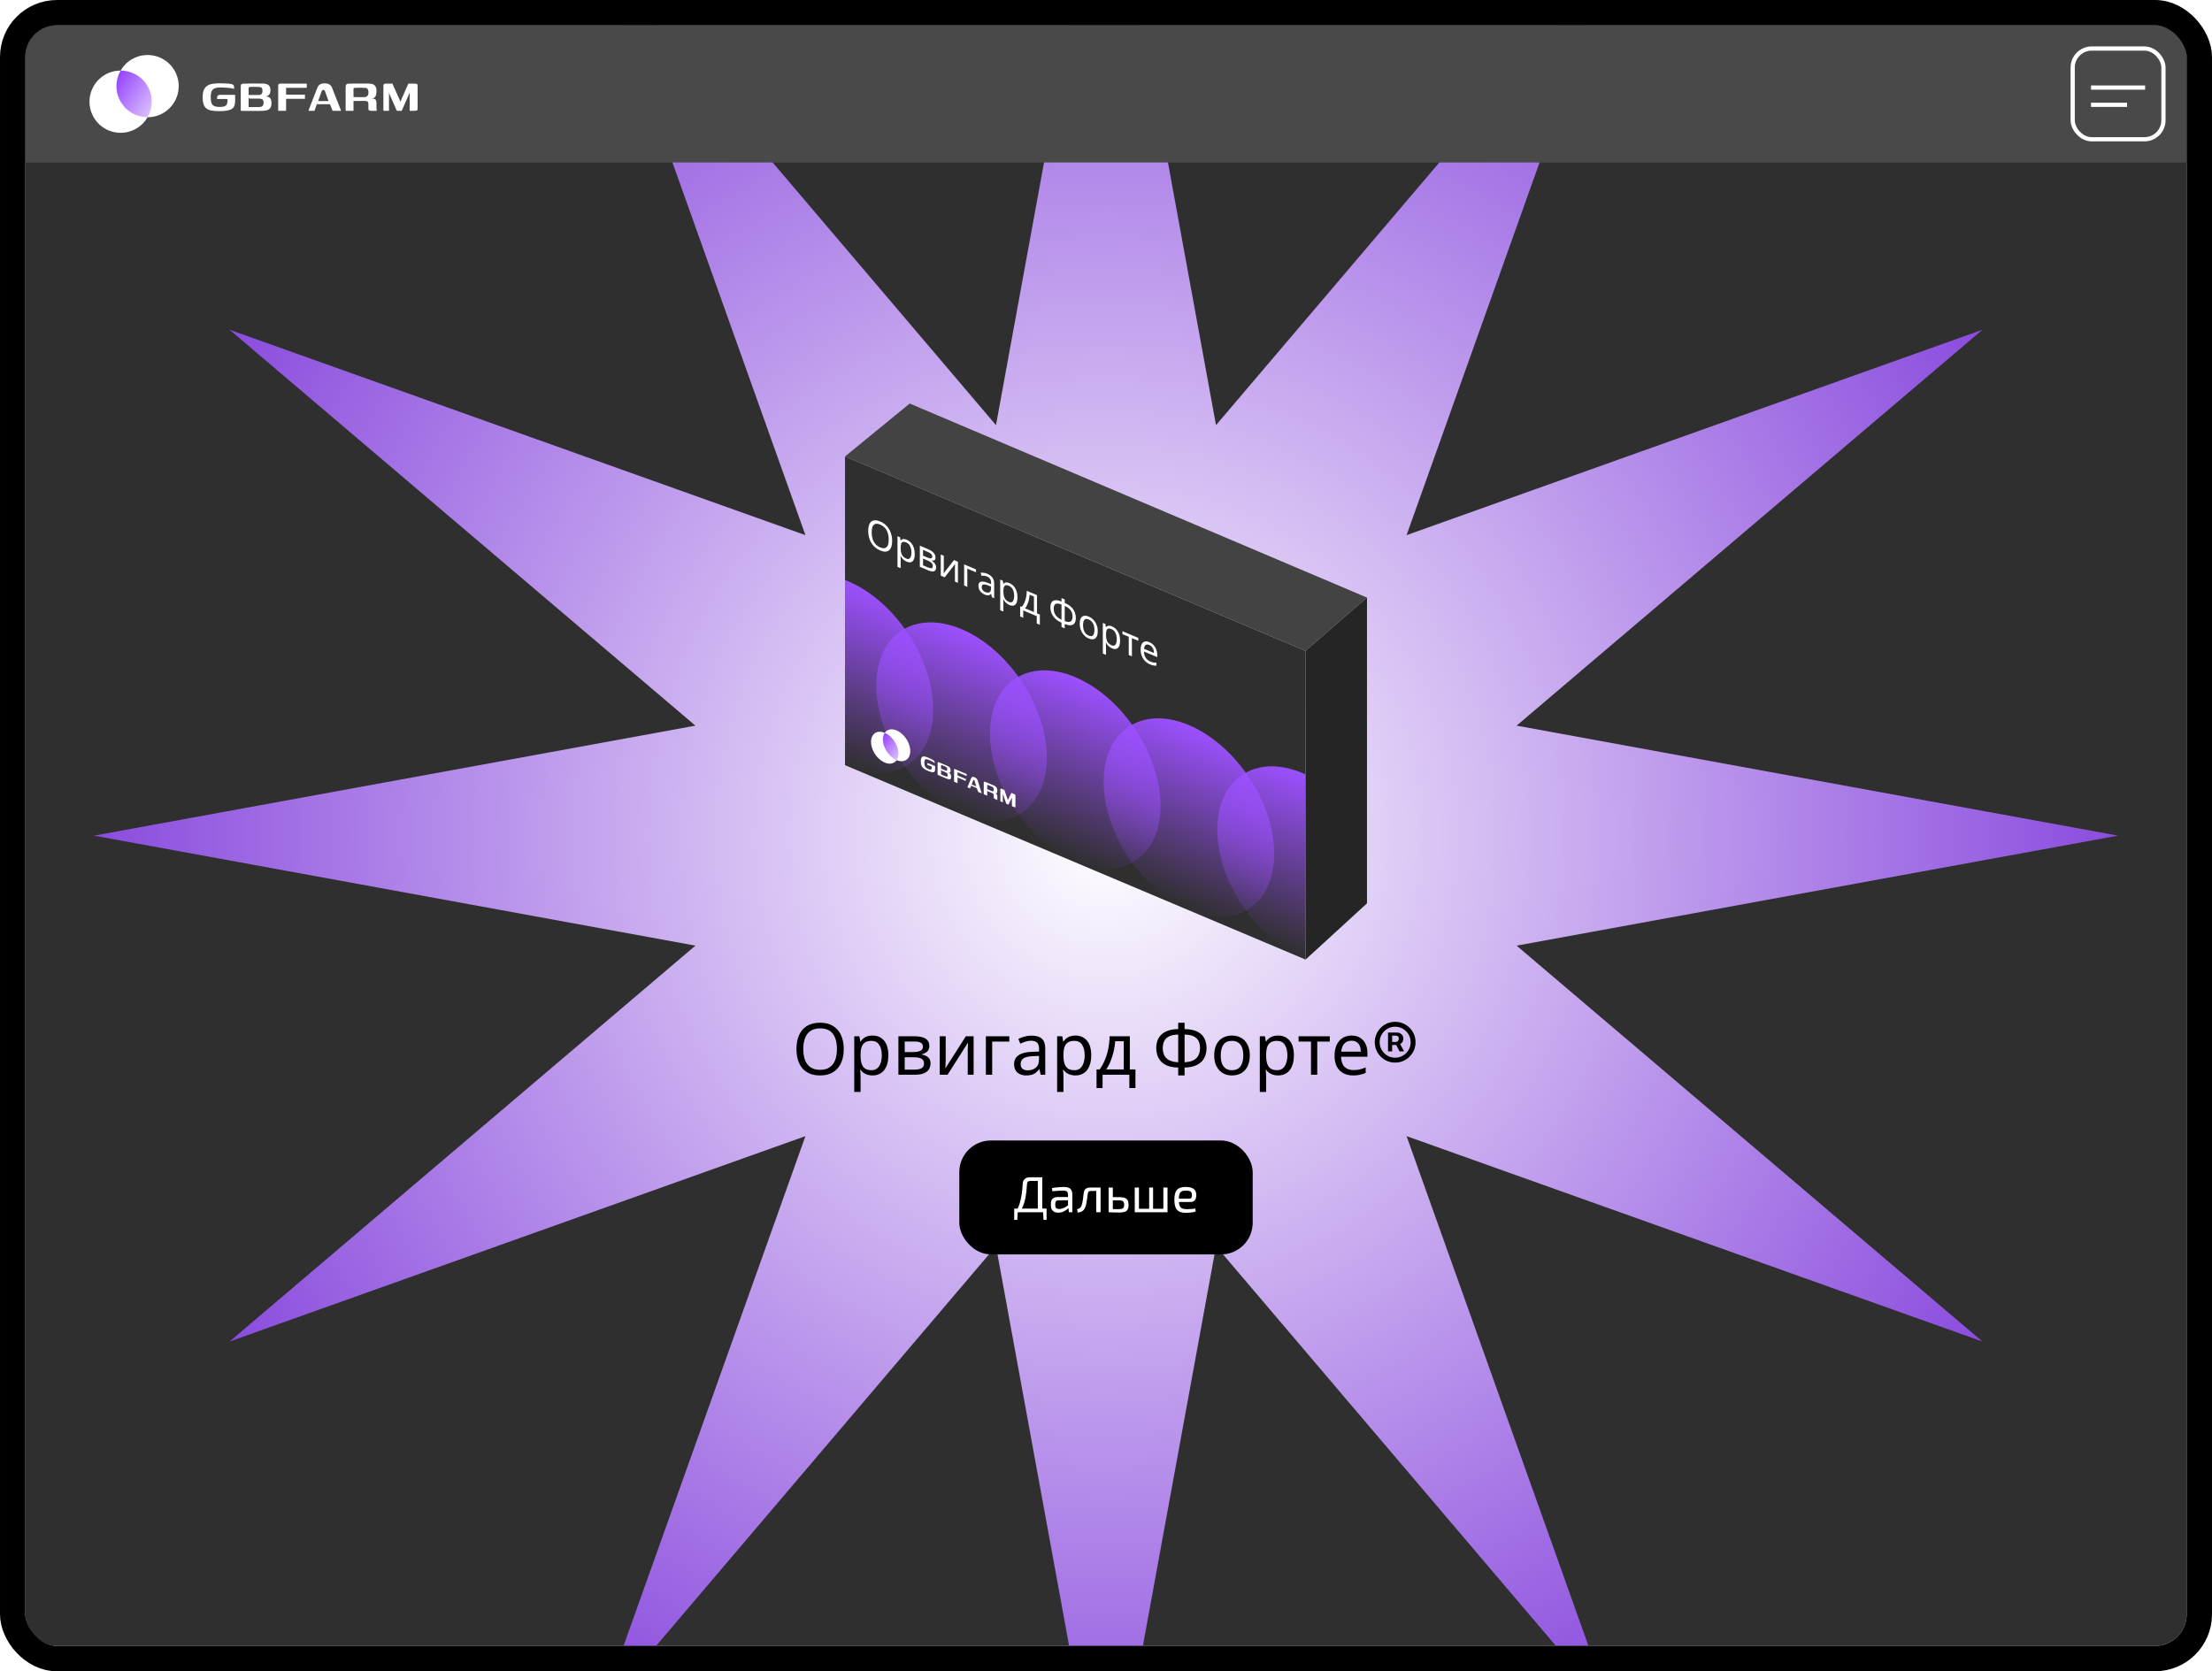 <?xml version="1.0" encoding="UTF-8"?> <svg xmlns="http://www.w3.org/2000/svg" width="1048" height="792" viewBox="0 0 1048 792" fill="none"><g clip-path="url(#clip0_983_33786)"><rect x="12" y="12" width="1024" height="768" rx="15" fill="#2F2F2F"></rect><g filter="url(#filter0_f_983_33786)"><path d="M524 -83.5L576.124 201.472L763.75 -19.259L666.404 253.596L939.259 156.25L718.528 343.876L1003.5 396L718.528 448.124L939.259 635.75L666.404 538.404L763.75 811.259L576.124 590.528L524 875.5L471.876 590.528L284.25 811.259L381.596 538.404L108.741 635.75L329.472 448.124L44.5 396L329.472 343.876L108.741 156.25L381.596 253.596L284.25 -19.259L471.876 201.472L524 -83.5Z" fill="url(#paint0_radial_983_33786)"></path></g><rect width="1024" height="65" transform="translate(12 12)" fill="#494949"></rect><rect x="49.815" y="37.735" width="19.688" height="25.469" transform="rotate(-30 49.815 37.735)" fill="url(#paint1_linear_983_33786)"></rect><path fill-rule="evenodd" clip-rule="evenodd" d="M69.924 55.565C72.467 51.152 72.653 45.541 69.923 40.812C67.193 36.084 62.241 33.439 57.148 33.435C58.399 31.263 60.221 29.382 62.548 28.039C69.603 23.965 78.624 26.383 82.697 33.437C86.77 40.492 84.353 49.513 77.298 53.586C74.971 54.93 72.43 55.567 69.924 55.565ZM69.924 55.565C68.673 57.736 66.851 59.618 64.524 60.961C57.469 65.034 48.448 62.617 44.375 55.562C40.302 48.508 42.719 39.487 49.774 35.414C52.101 34.07 54.641 33.433 57.148 33.435C54.605 37.848 54.419 43.459 57.149 48.187C59.879 52.916 64.831 55.561 69.924 55.565Z" fill="white"></path><path d="M103.792 52.668C102.373 52.668 101.169 52.575 100.18 52.388C99.209 52.201 98.407 51.865 97.772 51.38C97.156 50.876 96.708 50.204 96.428 49.364C96.148 48.505 96.008 47.423 96.008 46.116C96.008 44.679 96.195 43.521 96.568 42.644C96.941 41.767 97.473 41.104 98.164 40.656C98.855 40.189 99.685 39.881 100.656 39.732C101.627 39.564 102.719 39.48 103.932 39.48C105.127 39.48 106.2 39.508 107.152 39.564C108.123 39.601 108.879 39.676 109.42 39.788C109.868 39.863 110.195 39.984 110.4 40.152C110.624 40.32 110.764 40.507 110.82 40.712C110.876 40.917 110.904 41.123 110.904 41.328V42.252C110.792 42.121 110.531 42.009 110.12 41.916C109.728 41.823 109.271 41.748 108.748 41.692C108.225 41.636 107.684 41.589 107.124 41.552C106.583 41.515 106.079 41.487 105.612 41.468C105.145 41.449 104.781 41.44 104.52 41.44C103.363 41.44 102.439 41.571 101.748 41.832C101.076 42.075 100.591 42.532 100.292 43.204C99.993 43.876 99.844 44.847 99.844 46.116C99.844 47.311 99.975 48.244 100.236 48.916C100.516 49.569 100.964 50.027 101.58 50.288C102.196 50.549 103.008 50.68 104.016 50.68C104.949 50.68 105.687 50.596 106.228 50.428C106.769 50.26 107.161 49.961 107.404 49.532C107.647 49.103 107.777 48.515 107.796 47.768C107.796 47.563 107.796 47.395 107.796 47.264C107.796 47.115 107.796 47.003 107.796 46.928H102.84C102.84 46.405 102.868 46.004 102.924 45.724C102.999 45.444 103.157 45.248 103.4 45.136C103.661 45.005 104.063 44.94 104.604 44.94H111.408V47.712C111.408 48.627 111.296 49.401 111.072 50.036C110.848 50.671 110.456 51.184 109.896 51.576C109.336 51.949 108.552 52.229 107.544 52.416C106.555 52.584 105.304 52.668 103.792 52.668ZM123.032 52.556C121.445 52.556 120.073 52.556 118.916 52.556C117.759 52.556 116.788 52.556 116.004 52.556C115.239 52.556 114.595 52.537 114.072 52.5V40.908C114.072 40.367 114.184 40.021 114.408 39.872C114.651 39.704 114.977 39.62 115.388 39.62C116.06 39.62 116.648 39.62 117.152 39.62C117.656 39.601 118.104 39.592 118.496 39.592C118.888 39.573 119.261 39.564 119.616 39.564C119.971 39.564 120.353 39.564 120.764 39.564C121.249 39.564 121.772 39.573 122.332 39.592C122.911 39.592 123.443 39.592 123.928 39.592C124.432 39.592 124.805 39.601 125.048 39.62C126.093 39.695 126.868 39.984 127.372 40.488C127.876 40.992 128.128 41.748 128.128 42.756C128.128 43.503 128.007 44.091 127.764 44.52C127.521 44.931 127.213 45.229 126.84 45.416C126.467 45.603 126.103 45.705 125.748 45.724C126.177 45.724 126.569 45.771 126.924 45.864C127.279 45.939 127.577 46.088 127.82 46.312C128.063 46.517 128.259 46.825 128.408 47.236C128.557 47.647 128.632 48.179 128.632 48.832C128.632 49.672 128.501 50.344 128.24 50.848C127.997 51.333 127.633 51.707 127.148 51.968C126.681 52.211 126.103 52.369 125.412 52.444C124.721 52.519 123.928 52.556 123.032 52.556ZM121.884 50.736C122.295 50.736 122.677 50.727 123.032 50.708C123.405 50.671 123.723 50.596 123.984 50.484C124.264 50.372 124.479 50.176 124.628 49.896C124.796 49.597 124.88 49.196 124.88 48.692C124.88 47.945 124.721 47.432 124.404 47.152C124.105 46.872 123.48 46.732 122.528 46.732H118.468C118.151 46.732 117.945 46.592 117.852 46.312C117.777 46.013 117.74 45.584 117.74 45.024H122.416C122.771 45.024 123.097 44.977 123.396 44.884C123.695 44.791 123.928 44.604 124.096 44.324C124.283 44.025 124.376 43.587 124.376 43.008C124.376 42.429 124.255 41.991 124.012 41.692C123.769 41.393 123.377 41.235 122.836 41.216C122.556 41.197 122.239 41.188 121.884 41.188C121.529 41.169 121.175 41.16 120.82 41.16C120.391 41.16 119.98 41.16 119.588 41.16C119.196 41.16 118.851 41.169 118.552 41.188C118.328 41.188 118.141 41.253 117.992 41.384C117.861 41.496 117.796 41.692 117.796 41.972V50.708C118.039 50.708 118.253 50.717 118.44 50.736C118.627 50.736 118.841 50.736 119.084 50.736C119.345 50.736 119.691 50.736 120.12 50.736C120.549 50.736 121.137 50.736 121.884 50.736ZM131.794 52.5V41.076C131.794 40.721 131.813 40.441 131.85 40.236C131.887 40.012 131.99 39.853 132.158 39.76C132.326 39.667 132.625 39.62 133.054 39.62H145.346V41.608H135.546V44.856H144.478V46.844H135.546V52.5H131.794ZM146.111 52.5L150.311 41.692C150.572 41.001 150.955 40.469 151.459 40.096C151.963 39.704 152.775 39.508 153.895 39.508C154.828 39.508 155.565 39.685 156.107 40.04C156.648 40.395 157.068 40.945 157.367 41.692L161.623 52.5H157.563L156.359 49.392H150.115L148.995 52.5H146.111ZM150.731 47.908H155.659L154.035 43.372C153.979 43.185 153.895 43.017 153.783 42.868C153.689 42.7 153.503 42.616 153.223 42.616C152.905 42.616 152.691 42.7 152.579 42.868C152.485 43.017 152.401 43.185 152.327 43.372L150.731 47.908ZM171.904 47.824C171.904 47.824 171.689 47.824 171.26 47.824C170.849 47.824 170.308 47.833 169.636 47.852C168.964 47.852 168.245 47.852 167.48 47.852V52.5H163.756V41.244C163.756 40.703 163.868 40.301 164.092 40.04C164.334 39.76 164.792 39.62 165.464 39.62C165.744 39.62 166.145 39.62 166.668 39.62C167.209 39.601 167.806 39.592 168.46 39.592C169.132 39.592 169.822 39.592 170.532 39.592C171.26 39.573 171.95 39.573 172.604 39.592C173.257 39.592 173.826 39.601 174.312 39.62C174.816 39.62 175.189 39.629 175.432 39.648C176.421 39.741 177.158 40.059 177.644 40.6C178.129 41.123 178.372 41.944 178.372 43.064C178.372 44.035 178.278 44.772 178.092 45.276C177.905 45.761 177.616 46.125 177.224 46.368C177.13 46.443 176.981 46.508 176.776 46.564C176.589 46.62 176.384 46.648 176.16 46.648V46.732C176.272 46.732 176.393 46.732 176.524 46.732C176.654 46.732 176.766 46.732 176.86 46.732C177.569 46.863 177.998 47.143 178.148 47.572C178.297 47.983 178.372 48.412 178.372 48.86V51.604C178.372 51.884 178.4 52.099 178.456 52.248C178.512 52.397 178.549 52.481 178.568 52.5H175.824C175.413 52.5 175.096 52.435 174.872 52.304C174.648 52.173 174.536 51.884 174.536 51.436V49.224C174.536 48.645 174.405 48.272 174.144 48.104C173.901 47.917 173.462 47.824 172.828 47.824H171.904ZM167.48 45.976C167.704 45.976 168.049 45.985 168.516 46.004C169.001 46.004 169.514 46.013 170.056 46.032C170.616 46.032 171.129 46.032 171.596 46.032C172.081 46.032 172.426 46.032 172.632 46.032C173.136 46.032 173.584 45.873 173.976 45.556C174.368 45.22 174.564 44.613 174.564 43.736C174.564 43.12 174.452 42.635 174.228 42.28C174.004 41.925 173.649 41.72 173.164 41.664C172.846 41.627 172.445 41.608 171.96 41.608C171.474 41.589 170.97 41.58 170.448 41.58C169.925 41.58 169.44 41.589 168.992 41.608C168.562 41.608 168.236 41.617 168.012 41.636C167.974 41.636 167.872 41.664 167.704 41.72C167.554 41.776 167.48 41.925 167.48 42.168V45.976ZM181.642 52.5V40.936C181.642 40.339 181.726 39.975 181.894 39.844C182.08 39.695 182.472 39.62 183.07 39.62H185.898L189.65 47.964L189.706 48.216L189.762 48.188L189.818 47.908L193.486 39.62H196.482C197.06 39.62 197.434 39.695 197.602 39.844C197.77 39.993 197.854 40.329 197.854 40.852V51.268C197.854 51.66 197.807 51.94 197.714 52.108C197.639 52.276 197.499 52.388 197.294 52.444C197.107 52.481 196.827 52.5 196.454 52.5H194.102V43.652L193.934 44.296L190.322 52.5H187.998L184.442 44.408L184.302 43.764V52.5H181.642Z" fill="white"></path><rect x="982" y="23" width="43" height="43" rx="9" stroke="white" stroke-width="2"></rect><line x1="990.688" y1="41.5" x2="1016.31" y2="41.5" stroke="white" stroke-width="2"></line><line x1="990.688" y1="49.67" x2="1007.77" y2="49.67" stroke="white" stroke-width="2"></line><g filter="url(#filter1_i_983_33786)"><path d="M400.347 213.521L618.551 305.652V451.946L400.347 359.815V213.521Z" fill="#2F2F2F"></path><path d="M400.347 213.521L618.551 305.652L647.653 280.398L430.999 188.442L400.347 213.521Z" fill="#444343"></path><path d="M618.551 305.652V451.946L647.653 425.299V280.398L618.551 305.652Z" fill="#252525"></path></g><g clip-path="url(#clip1_983_33786)" filter="url(#filter2_i_983_33786)"><circle cx="43.87" cy="43.87" r="43.87" transform="matrix(0.921 0.389 0 1 361.32 255.561)" fill="url(#paint2_linear_983_33786)"></circle><circle cx="43.87" cy="43.87" r="43.87" transform="matrix(0.921 0.389 0 1 415.176 278.301)" fill="url(#paint3_linear_983_33786)"></circle><circle cx="43.87" cy="43.87" r="43.87" transform="matrix(0.921 0.389 0 1 469.032 301.04)" fill="url(#paint4_linear_983_33786)"></circle><circle cx="43.87" cy="43.87" r="43.87" transform="matrix(0.921 0.389 0 1 522.889 323.779)" fill="url(#paint5_linear_983_33786)"></circle><circle cx="43.87" cy="43.87" r="43.87" transform="matrix(0.921 0.389 0 1 576.745 346.518)" fill="url(#paint6_linear_983_33786)"></circle></g><g filter="url(#filter3_i_983_33786)"><rect width="9.406" height="12.168" transform="matrix(0.798 -0.163 0.461 1.061 415.934 345.181)" fill="url(#paint7_linear_983_33786)"></rect><path fill-rule="evenodd" clip-rule="evenodd" d="M428.03 357.86C431.135 357.226 432.198 353.365 430.406 349.238C428.613 345.11 424.643 342.279 421.538 342.914C420.514 343.124 419.712 343.684 419.161 344.489C418.058 344.022 416.94 343.855 415.916 344.064C412.811 344.699 411.748 348.56 413.54 352.687C415.333 356.814 419.303 359.645 422.408 359.01C423.432 358.801 424.234 358.241 424.785 357.436C425.888 357.902 427.006 358.07 428.03 357.86ZM424.785 357.436C425.904 355.8 425.986 353.154 424.784 350.388C423.583 347.621 421.403 345.437 419.161 344.489C418.042 346.125 417.96 348.771 419.162 351.537C420.363 354.303 422.543 356.487 424.785 357.436Z" fill="white"></path><path d="M439.691 362.523C439.066 362.26 438.536 361.991 438.101 361.718C437.674 361.449 437.321 361.139 437.041 360.789C436.77 360.434 436.573 360.03 436.45 359.576C436.326 359.114 436.265 358.571 436.265 357.947C436.265 357.26 436.347 356.742 436.511 356.392C436.676 356.042 436.91 355.825 437.214 355.739C437.518 355.644 437.883 355.652 438.31 355.761C438.738 355.861 439.218 356.023 439.752 356.249C440.278 356.471 440.751 356.684 441.17 356.887C441.597 357.086 441.929 357.262 442.168 357.416C442.365 357.535 442.509 357.653 442.599 357.772C442.698 357.894 442.759 358.009 442.784 358.117C442.809 358.226 442.821 358.329 442.821 358.427V358.869C442.772 358.786 442.657 358.684 442.476 358.563C442.303 358.445 442.102 358.325 441.872 358.201C441.642 358.077 441.404 357.954 441.157 357.832C440.919 357.714 440.697 357.607 440.492 357.511C440.286 357.415 440.126 357.343 440.011 357.295C439.502 357.08 439.095 356.97 438.791 356.967C438.495 356.958 438.282 357.086 438.15 357.352C438.019 357.617 437.953 358.053 437.953 358.66C437.953 359.23 438.011 359.7 438.126 360.07C438.249 360.434 438.446 360.736 438.717 360.975C438.988 361.215 439.346 361.428 439.789 361.615C440.2 361.789 440.525 361.886 440.763 361.906C441.001 361.926 441.174 361.856 441.28 361.696C441.387 361.536 441.445 361.28 441.453 360.927C441.453 360.828 441.453 360.748 441.453 360.686C441.453 360.614 441.453 360.561 441.453 360.525L439.272 359.604C439.272 359.355 439.284 359.168 439.309 359.045C439.342 358.925 439.411 358.861 439.518 358.852C439.633 358.838 439.81 358.882 440.048 358.982L443.043 360.247V361.571C443.043 362.008 442.993 362.357 442.895 362.619C442.796 362.88 442.624 363.053 442.377 363.136C442.131 363.21 441.786 363.198 441.342 363.1C440.907 362.997 440.356 362.804 439.691 362.523ZM448.159 366.045C447.46 365.75 446.856 365.495 446.347 365.28C445.838 365.065 445.41 364.885 445.065 364.739C444.729 364.597 444.445 364.468 444.215 364.353V358.815C444.215 358.557 444.264 358.413 444.363 358.383C444.47 358.348 444.614 358.368 444.794 358.445C445.09 358.57 445.349 358.679 445.571 358.772C445.793 358.857 445.99 358.936 446.162 359.009C446.335 359.073 446.499 359.138 446.655 359.204C446.811 359.269 446.98 359.341 447.16 359.417C447.374 359.507 447.604 359.609 447.851 359.722C448.105 359.829 448.339 359.928 448.553 360.018C448.775 360.112 448.939 360.186 449.046 360.24C449.506 360.47 449.847 360.752 450.069 361.086C450.291 361.421 450.401 361.829 450.401 362.31C450.401 362.667 450.348 362.925 450.241 363.085C450.134 363.237 449.999 363.322 449.835 363.342C449.67 363.362 449.51 363.343 449.354 363.286C449.543 363.366 449.715 363.461 449.872 363.571C450.028 363.673 450.159 363.8 450.266 363.952C450.373 364.095 450.459 364.279 450.525 364.503C450.59 364.727 450.623 364.995 450.623 365.307C450.623 365.708 450.566 366.005 450.451 366.197C450.344 366.384 450.184 366.495 449.97 366.529C449.765 366.558 449.51 366.527 449.206 366.434C448.902 366.341 448.553 366.212 448.159 366.045ZM447.653 364.962C447.834 365.039 448.003 365.105 448.159 365.162C448.323 365.214 448.463 365.237 448.578 365.232C448.701 365.231 448.795 365.177 448.861 365.071C448.935 364.96 448.972 364.783 448.972 364.543C448.972 364.186 448.902 363.911 448.762 363.718C448.631 363.529 448.356 363.346 447.937 363.169L446.15 362.415C446.01 362.356 445.92 362.251 445.879 362.1C445.846 361.943 445.829 361.731 445.829 361.463L447.887 362.332C448.044 362.398 448.187 362.437 448.319 362.448C448.45 362.459 448.553 362.413 448.627 362.31C448.709 362.202 448.75 362.01 448.75 361.733C448.75 361.457 448.697 361.225 448.59 361.037C448.483 360.849 448.311 360.701 448.072 360.591C447.949 360.53 447.809 360.467 447.653 360.401C447.497 360.326 447.341 360.256 447.185 360.19C446.996 360.11 446.815 360.034 446.643 359.961C446.47 359.888 446.318 359.828 446.187 359.782C446.088 359.74 446.006 359.737 445.94 359.771C445.883 359.801 445.854 359.882 445.854 360.016V364.189C445.961 364.234 446.055 364.279 446.138 364.322C446.22 364.357 446.314 364.397 446.421 364.442C446.536 364.491 446.688 364.555 446.877 364.635C447.066 364.714 447.325 364.824 447.653 364.962ZM452.015 367.647V362.189C452.015 362.02 452.023 361.889 452.04 361.798C452.056 361.698 452.101 361.641 452.175 361.628C452.249 361.615 452.381 361.648 452.57 361.728L457.979 364.012V364.961L453.666 363.14V364.692L457.597 366.352V367.302L453.666 365.642V368.344L452.015 367.647ZM458.316 370.307L460.165 365.924C460.28 365.643 460.448 365.46 460.67 365.375C460.892 365.281 461.249 365.339 461.742 365.547C462.153 365.72 462.477 365.942 462.716 366.212C462.954 366.482 463.139 366.823 463.27 367.235L465.143 373.19L463.356 372.435L462.826 370.727L460.078 369.566L459.585 370.843L458.316 370.307ZM460.349 368.972L462.518 369.888L461.804 367.419C461.779 367.319 461.742 367.223 461.693 367.131C461.652 367.034 461.569 366.959 461.446 366.907C461.307 366.848 461.212 366.848 461.163 366.907C461.122 366.961 461.085 367.026 461.052 367.101L460.349 368.972ZM469.668 372.866C469.668 372.866 469.574 372.826 469.385 372.747C469.204 372.67 468.966 372.574 468.67 372.458C468.374 372.333 468.058 372.2 467.721 372.058V374.278L466.082 373.586V368.209C466.082 367.95 466.131 367.779 466.23 367.696C466.337 367.607 466.538 367.625 466.834 367.75C466.957 367.802 467.133 367.877 467.364 367.974C467.602 368.066 467.865 368.172 468.152 368.294C468.448 368.418 468.752 368.547 469.064 368.679C469.385 368.805 469.689 368.933 469.976 369.064C470.264 369.185 470.514 369.295 470.728 369.394C470.95 369.488 471.114 369.562 471.221 369.616C471.656 369.844 471.981 370.133 472.194 370.482C472.408 370.822 472.515 371.259 472.515 371.794C472.515 372.258 472.474 372.593 472.391 372.799C472.309 372.996 472.182 373.116 472.009 373.159C471.968 373.178 471.903 373.181 471.812 373.17C471.73 373.162 471.64 373.137 471.541 373.095V373.135C471.59 373.156 471.644 373.179 471.701 373.203C471.759 373.227 471.808 373.248 471.849 373.266C472.161 373.46 472.35 373.673 472.416 373.906C472.482 374.13 472.515 374.349 472.515 374.563V375.874C472.515 376.008 472.527 376.116 472.552 376.197C472.576 376.279 472.593 376.326 472.601 376.339L471.393 375.829C471.213 375.752 471.073 375.662 470.974 375.558C470.876 375.454 470.826 375.295 470.826 375.081V374.024C470.826 373.748 470.769 373.545 470.654 373.416C470.547 373.282 470.354 373.156 470.075 373.038L469.668 372.866ZM467.721 371.161C467.819 371.203 467.971 371.272 468.177 371.367C468.39 371.457 468.616 371.557 468.855 371.667C469.101 371.771 469.327 371.866 469.532 371.953C469.746 372.043 469.898 372.107 469.988 372.145C470.21 372.239 470.407 372.247 470.58 372.168C470.752 372.08 470.839 371.827 470.839 371.408C470.839 371.113 470.789 370.861 470.691 370.65C470.592 370.438 470.436 370.274 470.223 370.158C470.083 370.081 469.906 369.997 469.693 369.907C469.479 369.808 469.257 369.71 469.027 369.613C468.797 369.516 468.584 369.43 468.386 369.356C468.197 369.276 468.054 369.219 467.955 369.187C467.939 369.18 467.893 369.174 467.819 369.17C467.754 369.169 467.721 369.226 467.721 369.342V371.161ZM473.954 376.91V371.385C473.954 371.1 473.991 370.942 474.065 370.91C474.147 370.874 474.32 370.911 474.582 371.022L475.827 371.547L477.478 376.231L477.503 376.362L477.528 376.359L477.552 376.235L479.167 372.957L480.485 373.514C480.74 373.622 480.904 373.727 480.978 373.829C481.052 373.932 481.089 374.108 481.089 374.358V379.334C481.089 379.521 481.069 379.646 481.028 379.709C480.995 379.776 480.933 379.803 480.843 379.792C480.761 379.775 480.637 379.732 480.473 379.662L479.438 379.225V374.998L479.364 375.275L477.774 378.523L476.751 378.091L475.186 373.564L475.125 373.231V377.404L473.954 376.91Z" fill="white"></path></g><path d="M422.689 256.377C422.689 257.411 422.568 258.301 422.327 259.046C422.086 259.779 421.725 260.349 421.243 260.756C420.772 261.168 420.181 261.385 419.47 261.409C418.77 261.437 417.955 261.255 417.025 260.863C416.061 260.456 415.223 259.94 414.512 259.316C413.8 258.679 413.209 257.962 412.739 257.165C412.268 256.356 411.918 255.48 411.689 254.536C411.459 253.592 411.344 252.603 411.344 251.569C411.344 250.198 411.551 249.09 411.964 248.243C412.377 247.396 413.003 246.862 413.84 246.643C414.69 246.429 415.757 246.593 417.042 247.135C418.27 247.654 419.303 248.377 420.141 249.303C420.979 250.218 421.61 251.281 422.035 252.495C422.471 253.7 422.689 254.995 422.689 256.377ZM412.98 252.278C412.98 253.399 413.123 254.425 413.41 255.356C413.697 256.287 414.139 257.096 414.736 257.784C415.344 258.477 416.107 259.017 417.025 259.405C417.955 259.798 418.712 259.899 419.297 259.71C419.894 259.526 420.336 259.09 420.623 258.401C420.91 257.713 421.053 256.808 421.053 255.687C421.053 254.005 420.732 252.555 420.089 251.337C419.447 250.106 418.431 249.198 417.042 248.612C416.113 248.219 415.344 248.112 414.736 248.292C414.139 248.463 413.697 248.893 413.41 249.582C413.123 250.258 412.98 251.157 412.98 252.278ZM429.596 255.781C430.732 256.26 431.645 257.075 432.333 258.226C433.033 259.381 433.383 260.824 433.383 262.556C433.383 263.69 433.223 264.581 432.901 265.23C432.592 265.872 432.15 266.271 431.576 266.427C431.014 266.576 430.348 266.488 429.579 266.163C429.108 265.964 428.69 265.719 428.322 265.427C427.955 265.135 427.639 264.827 427.376 264.504C427.123 264.173 426.905 263.838 426.721 263.499L426.618 263.455C426.641 263.677 426.664 263.954 426.687 264.288C426.71 264.622 426.721 264.907 426.721 265.143V269.254L425.206 268.615V254.114L426.446 254.638L426.652 256.089L426.721 256.118C426.905 255.909 427.123 255.739 427.376 255.609C427.639 255.484 427.949 255.428 428.305 255.441C428.672 255.459 429.103 255.572 429.596 255.781ZM429.321 257.047C428.701 256.786 428.202 256.706 427.823 256.807C427.444 256.897 427.169 257.16 426.997 257.598C426.825 258.036 426.733 258.645 426.721 259.425V259.743C426.721 260.565 426.802 261.297 426.962 261.938C427.123 262.579 427.393 263.128 427.771 263.587C428.162 264.051 428.69 264.423 429.355 264.704C429.918 264.942 430.377 264.968 430.732 264.781C431.1 264.6 431.369 264.259 431.541 263.759C431.725 263.251 431.817 262.623 431.817 261.876C431.817 260.73 431.61 259.727 431.197 258.867C430.796 258.013 430.17 257.406 429.321 257.047ZM443.217 264.241C443.217 264.864 443.045 265.277 442.701 265.481C442.356 265.684 441.915 265.734 441.375 265.631V265.706C441.949 266.035 442.448 266.47 442.873 267.011C443.297 267.539 443.51 268.177 443.51 268.924C443.51 269.348 443.435 269.709 443.286 270.007C443.148 270.31 442.93 270.53 442.632 270.665C442.333 270.801 441.949 270.844 441.478 270.795C441.008 270.733 440.44 270.562 439.774 270.281L435.798 268.602V258.586L439.757 260.258C440.411 260.534 440.996 260.862 441.513 261.242C442.041 261.614 442.454 262.05 442.752 262.55C443.062 263.042 443.217 263.606 443.217 264.241ZM441.943 268.263C441.943 267.69 441.742 267.194 441.341 266.775C440.939 266.356 440.348 265.982 439.568 265.653L437.312 264.701V267.915L439.602 268.881C440.359 269.201 440.939 269.328 441.341 269.261C441.742 269.181 441.943 268.848 441.943 268.263ZM441.685 263.8C441.685 263.327 441.524 262.916 441.203 262.569C440.893 262.214 440.382 261.886 439.671 261.585L437.312 260.59V263.337L439.395 264.216C440.141 264.531 440.709 264.659 441.1 264.599C441.49 264.54 441.685 264.273 441.685 263.8ZM447.145 269.488C447.145 269.6 447.139 269.759 447.128 269.966C447.128 270.165 447.122 270.381 447.111 270.613C447.099 270.832 447.088 271.045 447.076 271.252C447.065 271.447 447.053 271.604 447.042 271.724L451.982 265.42L453.842 266.205V276.22L452.43 275.624V269.72C452.43 269.52 452.43 269.259 452.43 268.935C452.441 268.616 452.453 268.303 452.464 267.996C452.476 267.677 452.487 267.439 452.499 267.282L447.593 273.582L445.716 272.79V262.774L447.145 263.377V269.488ZM462.407 269.821V271.204L458.293 269.467V278.1L456.778 277.46V267.444L462.407 269.821ZM467.72 271.896C468.845 272.371 469.677 272.99 470.216 273.754C470.756 274.517 471.025 275.484 471.025 276.655V283.476L469.923 283.011L469.631 281.467L469.562 281.438C469.298 281.688 469.023 281.876 468.736 282.005C468.46 282.125 468.139 282.164 467.772 282.121C467.416 282.083 466.98 281.955 466.463 281.736C465.912 281.504 465.413 281.187 464.966 280.786C464.53 280.391 464.185 279.921 463.933 279.379C463.68 278.824 463.554 278.21 463.554 277.537C463.554 276.54 463.916 275.927 464.639 275.696C465.362 275.454 466.475 275.625 467.978 276.21L469.545 276.815V276.217C469.545 275.382 469.378 274.733 469.046 274.268C468.713 273.804 468.242 273.443 467.634 273.187C467.152 272.983 466.693 272.87 466.257 272.848C465.821 272.813 465.413 272.816 465.035 272.855L464.57 271.426C464.971 271.359 465.448 271.36 465.999 271.431C466.549 271.489 467.123 271.644 467.72 271.896ZM468.168 277.429C467.02 276.995 466.222 276.857 465.775 277.017C465.339 277.182 465.121 277.582 465.121 278.217C465.121 278.778 465.276 279.254 465.585 279.647C465.907 280.044 466.314 280.347 466.808 280.555C467.588 280.885 468.236 280.928 468.753 280.685C469.269 280.43 469.528 279.816 469.528 278.845V277.948L468.168 277.429ZM478.265 276.33C479.401 276.809 480.313 277.624 481.002 278.775C481.702 279.93 482.052 281.373 482.052 283.105C482.052 284.239 481.891 285.13 481.57 285.779C481.26 286.421 480.818 286.82 480.245 286.976C479.682 287.125 479.017 287.037 478.248 286.712C477.777 286.513 477.358 286.268 476.991 285.976C476.624 285.684 476.308 285.376 476.044 285.053C475.792 284.722 475.574 284.387 475.39 284.048L475.287 284.004C475.31 284.226 475.333 284.503 475.356 284.837C475.379 285.171 475.39 285.456 475.39 285.692V289.803L473.875 289.164V274.663L475.115 275.186L475.321 276.638L475.39 276.667C475.574 276.458 475.792 276.288 476.044 276.158C476.308 276.033 476.618 275.977 476.974 275.99C477.341 276.008 477.771 276.121 478.265 276.33ZM477.989 277.596C477.37 277.335 476.87 277.255 476.492 277.356C476.113 277.446 475.838 277.709 475.665 278.147C475.493 278.585 475.401 279.194 475.39 279.974V280.292C475.39 281.114 475.47 281.846 475.631 282.487C475.792 283.128 476.061 283.677 476.44 284.136C476.83 284.6 477.358 284.972 478.024 285.253C478.586 285.491 479.045 285.517 479.401 285.33C479.768 285.149 480.038 284.808 480.21 284.308C480.394 283.8 480.486 283.172 480.486 282.425C480.486 281.279 480.279 280.276 479.866 279.416C479.464 278.561 478.839 277.955 477.989 277.596ZM491.318 282.028V290.661L492.66 291.228V296.086L491.197 295.468V291.993L484.776 289.282V292.757L483.33 292.147V287.288L484.07 287.601C484.598 287.026 485.034 286.345 485.379 285.556C485.734 284.759 485.998 283.887 486.17 282.938C486.354 281.981 486.452 280.995 486.463 279.978L491.318 282.028ZM487.806 281.834C487.76 282.662 487.639 283.489 487.444 284.317C487.249 285.131 486.997 285.884 486.687 286.575C486.388 287.272 486.038 287.834 485.637 288.262L489.854 290.043V282.699L487.806 281.834ZM504.449 284.059V285.704C505.78 286.291 506.831 286.971 507.599 287.744C508.368 288.517 508.913 289.345 509.235 290.228C509.556 291.099 509.717 291.989 509.717 292.898C509.717 293.496 509.631 294.058 509.459 294.583C509.298 295.101 509.017 295.518 508.615 295.834C508.213 296.138 507.674 296.296 506.997 296.309C506.32 296.322 505.471 296.126 504.449 295.719V297.775L502.917 297.128V295.073C501.873 294.607 501.006 294.079 500.318 293.489C499.64 292.892 499.107 292.268 498.717 291.617C498.326 290.954 498.051 290.296 497.89 289.643C497.73 288.989 497.649 288.376 497.649 287.803C497.649 287.143 497.735 286.556 497.908 286.043C498.091 285.523 498.384 285.123 498.785 284.845C499.199 284.558 499.744 284.421 500.421 284.433C501.098 284.444 501.93 284.652 502.917 285.057V283.412L504.449 284.059ZM502.917 286.477C501.999 286.114 501.264 285.966 500.714 286.032C500.174 286.104 499.79 286.352 499.56 286.779C499.331 287.192 499.216 287.748 499.216 288.446C499.216 289.181 499.342 289.876 499.595 290.53C499.859 291.178 500.26 291.764 500.8 292.291C501.35 292.823 502.056 293.289 502.917 293.69V286.477ZM504.449 294.337C505.333 294.672 506.044 294.798 506.584 294.715C507.135 294.636 507.531 294.379 507.772 293.946C508.024 293.504 508.15 292.928 508.15 292.218C508.15 291.508 508.036 290.849 507.806 290.242C507.576 289.621 507.192 289.054 506.653 288.54C506.113 288.013 505.379 287.541 504.449 287.124V294.337ZM520.092 299.166C520.092 300.001 519.989 300.699 519.782 301.259C519.587 301.812 519.3 302.233 518.922 302.521C518.555 302.815 518.101 302.966 517.562 302.975C517.034 302.976 516.443 302.839 515.789 302.563C515.18 302.306 514.618 301.956 514.102 301.514C513.585 301.059 513.138 300.528 512.759 299.919C512.38 299.311 512.082 298.643 511.864 297.916C511.657 297.181 511.554 296.396 511.554 295.561C511.554 294.452 511.726 293.591 512.07 292.976C512.415 292.349 512.908 291.972 513.551 291.845C514.193 291.705 514.957 291.822 515.84 292.195C516.678 292.549 517.413 293.064 518.044 293.742C518.686 294.412 519.186 295.208 519.541 296.131C519.909 297.046 520.092 298.058 520.092 299.166ZM513.12 296.223C513.12 297.007 513.212 297.731 513.396 298.394C513.591 299.05 513.889 299.618 514.291 300.099C514.693 300.58 515.203 300.951 515.823 301.213C516.443 301.475 516.954 301.535 517.355 301.393C517.757 301.251 518.05 300.932 518.233 300.437C518.428 299.934 518.526 299.29 518.526 298.505C518.526 297.708 518.428 296.988 518.233 296.345C518.038 295.702 517.74 295.146 517.338 294.677C516.948 294.201 516.437 293.83 515.806 293.563C514.865 293.166 514.182 293.214 513.757 293.707C513.333 294.201 513.12 295.039 513.12 296.223ZM526.883 296.857C528.019 297.337 528.932 298.152 529.62 299.302C530.32 300.458 530.67 301.901 530.67 303.633C530.67 304.766 530.51 305.658 530.188 306.307C529.878 306.948 529.437 307.347 528.863 307.504C528.3 307.652 527.635 307.564 526.866 307.24C526.395 307.041 525.976 306.796 525.609 306.504C525.242 306.212 524.926 305.904 524.662 305.581C524.41 305.25 524.192 304.915 524.008 304.576L523.905 304.532C523.928 304.754 523.951 305.031 523.974 305.365C523.997 305.698 524.008 305.983 524.008 306.22V310.331L522.493 309.691V295.191L523.733 295.714L523.939 297.165L524.008 297.195C524.192 296.986 524.41 296.816 524.662 296.686C524.926 296.561 525.236 296.505 525.592 296.518C525.959 296.536 526.39 296.649 526.883 296.857ZM526.608 298.124C525.988 297.862 525.489 297.782 525.11 297.884C524.731 297.973 524.456 298.237 524.284 298.675C524.111 299.113 524.02 299.722 524.008 300.502V300.82C524.008 301.642 524.089 302.373 524.249 303.014C524.41 303.655 524.68 304.205 525.058 304.664C525.448 305.128 525.976 305.5 526.642 305.781C527.204 306.019 527.663 306.044 528.019 305.858C528.386 305.677 528.656 305.336 528.828 304.836C529.012 304.328 529.104 303.7 529.104 302.952C529.104 301.806 528.897 300.804 528.484 299.944C528.082 299.089 527.457 298.482 526.608 298.124ZM539.286 303.664L536.273 302.392V311.025L534.775 310.392V301.759L531.797 300.502V299.119L539.286 302.281V303.664ZM544.499 304.295C545.291 304.629 545.968 305.102 546.53 305.713C547.104 306.329 547.54 307.043 547.838 307.854C548.148 308.658 548.303 309.514 548.303 310.424V311.414L541.985 308.746C542.008 309.89 542.272 310.867 542.777 311.678C543.294 312.482 544.011 313.077 544.929 313.465C545.514 313.712 546.031 313.874 546.478 313.951C546.937 314.02 547.408 314.044 547.89 314.024V315.463C547.419 315.488 546.955 315.454 546.496 315.36C546.037 315.278 545.491 315.104 544.86 314.837C543.988 314.469 543.213 313.949 542.536 313.277C541.871 312.61 541.348 311.816 540.97 310.896C540.602 309.969 540.419 308.951 540.419 307.842C540.419 306.746 540.585 305.876 540.918 305.231C541.262 304.592 541.739 304.189 542.347 304.022C542.967 303.86 543.684 303.951 544.499 304.295ZM544.481 305.633C543.758 305.328 543.185 305.341 542.76 305.673C542.347 305.996 542.1 306.59 542.02 307.453L546.719 309.437C546.719 308.864 546.639 308.332 546.478 307.841C546.318 307.349 546.071 306.915 545.738 306.538C545.417 306.153 544.998 305.851 544.481 305.633Z" fill="white"></path><path d="M399.752 497.127C399.752 499.008 399.514 500.719 399.038 502.261C398.562 503.779 397.848 505.094 396.896 506.205C395.967 507.315 394.8 508.165 393.394 508.755C392.012 509.344 390.402 509.639 388.566 509.639C386.662 509.639 385.008 509.344 383.602 508.755C382.197 508.143 381.03 507.293 380.1 506.205C379.171 505.094 378.48 503.768 378.026 502.227C377.573 500.685 377.346 498.974 377.346 497.093C377.346 494.599 377.754 492.423 378.57 490.565C379.386 488.706 380.622 487.255 382.276 486.213C383.954 485.17 386.062 484.649 388.6 484.649C391.026 484.649 393.066 485.17 394.72 486.213C396.375 487.233 397.622 488.683 398.46 490.565C399.322 492.423 399.752 494.611 399.752 497.127ZM380.576 497.127C380.576 499.167 380.86 500.923 381.426 502.397C381.993 503.87 382.866 505.003 384.044 505.797C385.246 506.59 386.753 506.987 388.566 506.987C390.402 506.987 391.898 506.59 393.054 505.797C394.233 505.003 395.106 503.87 395.672 502.397C396.239 500.923 396.522 499.167 396.522 497.127C396.522 494.067 395.888 491.675 394.618 489.953C393.349 488.207 391.343 487.335 388.6 487.335C386.764 487.335 385.246 487.731 384.044 488.525C382.866 489.295 381.993 490.417 381.426 491.891C380.86 493.341 380.576 495.087 380.576 497.127Z" fill="black"></path><path d="M413.395 490.735C415.639 490.735 417.441 491.517 418.801 493.081C420.184 494.645 420.875 497.002 420.875 500.153C420.875 502.215 420.558 503.961 419.923 505.389C419.311 506.794 418.438 507.859 417.305 508.585C416.194 509.287 414.88 509.639 413.361 509.639C412.432 509.639 411.604 509.514 410.879 509.265C410.154 509.015 409.53 508.698 409.009 508.313C408.51 507.905 408.08 507.463 407.717 506.987H407.513C407.558 507.372 407.604 507.859 407.649 508.449C407.694 509.038 407.717 509.548 407.717 509.979V517.459H404.725V491.075H407.173L407.581 493.557H407.717C408.08 493.035 408.51 492.559 409.009 492.129C409.53 491.698 410.142 491.358 410.845 491.109C411.57 490.859 412.42 490.735 413.395 490.735ZM412.851 493.251C411.627 493.251 410.641 493.489 409.893 493.965C409.145 494.418 408.601 495.109 408.261 496.039C407.921 496.968 407.74 498.147 407.717 499.575V500.153C407.717 501.649 407.876 502.918 408.193 503.961C408.51 505.003 409.043 505.797 409.791 506.341C410.562 506.885 411.604 507.157 412.919 507.157C414.03 507.157 414.936 506.851 415.639 506.239C416.364 505.627 416.897 504.799 417.237 503.757C417.6 502.691 417.781 501.479 417.781 500.119C417.781 498.033 417.373 496.367 416.557 495.121C415.764 493.874 414.528 493.251 412.851 493.251Z" fill="black"></path><path d="M440.297 495.665C440.297 496.798 439.957 497.682 439.277 498.317C438.597 498.951 437.724 499.382 436.659 499.609V499.745C437.792 499.903 438.778 500.311 439.617 500.969C440.456 501.603 440.875 502.601 440.875 503.961C440.875 504.731 440.728 505.445 440.433 506.103C440.161 506.76 439.73 507.327 439.141 507.803C438.552 508.279 437.792 508.653 436.863 508.925C435.934 509.174 434.812 509.299 433.497 509.299H425.643V491.075H433.463C434.755 491.075 435.911 491.222 436.931 491.517C437.974 491.789 438.79 492.265 439.379 492.945C439.991 493.602 440.297 494.509 440.297 495.665ZM437.781 503.961C437.781 502.918 437.384 502.17 436.591 501.717C435.798 501.263 434.63 501.037 433.089 501.037H428.635V506.885H433.157C434.653 506.885 435.798 506.669 436.591 506.239C437.384 505.785 437.781 505.026 437.781 503.961ZM437.271 496.039C437.271 495.177 436.954 494.554 436.319 494.169C435.707 493.761 434.698 493.557 433.293 493.557H428.635V498.555H432.749C434.222 498.555 435.344 498.351 436.115 497.943C436.886 497.535 437.271 496.9 437.271 496.039Z" fill="black"></path><path d="M448.055 502.193C448.055 502.397 448.043 502.691 448.021 503.077C448.021 503.439 448.009 503.836 447.987 504.267C447.964 504.675 447.941 505.071 447.919 505.457C447.896 505.819 447.873 506.114 447.851 506.341L457.609 491.075H461.281V509.299H458.493V498.555C458.493 498.192 458.493 497.716 458.493 497.127C458.515 496.537 458.538 495.959 458.561 495.393C458.583 494.803 458.606 494.361 458.629 494.067L448.939 509.299H445.233V491.075H448.055V502.193Z" fill="black"></path><path d="M478.198 491.075V493.591H470.072V509.299H467.08V491.075H478.198Z" fill="black"></path><path d="M488.691 490.769C490.913 490.769 492.556 491.256 493.621 492.231C494.687 493.205 495.219 494.758 495.219 496.889V509.299H493.043L492.465 506.715H492.329C491.808 507.372 491.264 507.927 490.697 508.381C490.153 508.811 489.519 509.129 488.793 509.333C488.091 509.537 487.229 509.639 486.209 509.639C485.121 509.639 484.135 509.446 483.251 509.061C482.39 508.675 481.71 508.086 481.211 507.293C480.713 506.477 480.463 505.457 480.463 504.233C480.463 502.419 481.177 501.025 482.605 500.051C484.033 499.053 486.232 498.509 489.201 498.419L492.295 498.317V497.229C492.295 495.71 491.967 494.656 491.309 494.067C490.652 493.477 489.723 493.183 488.521 493.183C487.569 493.183 486.663 493.33 485.801 493.625C484.94 493.897 484.135 494.214 483.387 494.577L482.469 492.333C483.263 491.902 484.203 491.539 485.291 491.245C486.379 490.927 487.513 490.769 488.691 490.769ZM489.575 500.493C487.309 500.583 485.733 500.946 484.849 501.581C483.988 502.215 483.557 503.111 483.557 504.267C483.557 505.287 483.863 506.035 484.475 506.511C485.11 506.987 485.915 507.225 486.889 507.225C488.431 507.225 489.711 506.805 490.731 505.967C491.751 505.105 492.261 503.791 492.261 502.023V500.391L489.575 500.493Z" fill="black"></path><path d="M509.518 490.735C511.762 490.735 513.564 491.517 514.924 493.081C516.307 494.645 516.998 497.002 516.998 500.153C516.998 502.215 516.681 503.961 516.046 505.389C515.434 506.794 514.561 507.859 513.428 508.585C512.317 509.287 511.003 509.639 509.484 509.639C508.555 509.639 507.727 509.514 507.002 509.265C506.277 509.015 505.653 508.698 505.132 508.313C504.633 507.905 504.203 507.463 503.84 506.987H503.636C503.681 507.372 503.727 507.859 503.772 508.449C503.817 509.038 503.84 509.548 503.84 509.979V517.459H500.848V491.075H503.296L503.704 493.557H503.84C504.203 493.035 504.633 492.559 505.132 492.129C505.653 491.698 506.265 491.358 506.968 491.109C507.693 490.859 508.543 490.735 509.518 490.735ZM508.974 493.251C507.75 493.251 506.764 493.489 506.016 493.965C505.268 494.418 504.724 495.109 504.384 496.039C504.044 496.968 503.863 498.147 503.84 499.575V500.153C503.84 501.649 503.999 502.918 504.316 503.961C504.633 505.003 505.166 505.797 505.914 506.341C506.685 506.885 507.727 507.157 509.042 507.157C510.153 507.157 511.059 506.851 511.762 506.239C512.487 505.627 513.02 504.799 513.36 503.757C513.723 502.691 513.904 501.479 513.904 500.119C513.904 498.033 513.496 496.367 512.68 495.121C511.887 493.874 510.651 493.251 508.974 493.251Z" fill="black"></path><path d="M535.298 491.075V506.783H537.95V515.623H535.06V509.299H522.378V515.623H519.522V506.783H520.984C522.027 505.332 522.888 503.757 523.568 502.057C524.271 500.334 524.792 498.543 525.132 496.685C525.495 494.803 525.687 492.933 525.71 491.075H535.298ZM528.362 493.421C528.271 494.962 528.033 496.56 527.648 498.215C527.263 499.847 526.764 501.411 526.152 502.907C525.563 504.403 524.871 505.695 524.078 506.783H532.408V493.421H528.362Z" fill="black"></path><path d="M561.233 484.683V487.675C563.863 487.72 565.937 488.151 567.455 488.967C568.974 489.783 570.051 490.871 570.685 492.231C571.32 493.568 571.637 495.064 571.637 496.719C571.637 497.807 571.467 498.895 571.127 499.983C570.81 501.048 570.255 502.023 569.461 502.907C568.668 503.768 567.603 504.471 566.265 505.015C564.928 505.559 563.251 505.853 561.233 505.899V509.639H558.207V505.899C556.145 505.853 554.433 505.559 553.073 505.015C551.736 504.448 550.682 503.723 549.911 502.839C549.141 501.932 548.597 500.946 548.279 499.881C547.962 498.815 547.803 497.761 547.803 496.719C547.803 495.517 547.973 494.384 548.313 493.319C548.676 492.231 549.254 491.279 550.047 490.463C550.863 489.624 551.94 488.955 553.277 488.457C554.615 487.958 556.258 487.697 558.207 487.675V484.683H561.233ZM558.207 490.259C556.394 490.304 554.943 490.599 553.855 491.143C552.79 491.687 552.031 492.435 551.577 493.387C551.124 494.316 550.897 495.415 550.897 496.685C550.897 498.022 551.147 499.189 551.645 500.187C552.167 501.161 552.96 501.921 554.025 502.465C555.113 503.009 556.507 503.315 558.207 503.383V490.259ZM561.233 503.383C562.979 503.315 564.384 502.997 565.449 502.431C566.537 501.864 567.319 501.093 567.795 500.119C568.294 499.121 568.543 497.977 568.543 496.685C568.543 495.393 568.317 494.282 567.863 493.353C567.41 492.401 566.651 491.664 565.585 491.143C564.52 490.599 563.069 490.304 561.233 490.259V503.383Z" fill="black"></path><path d="M592.13 500.153C592.13 501.671 591.926 503.02 591.518 504.199C591.132 505.355 590.566 506.341 589.818 507.157C589.092 507.973 588.197 508.596 587.132 509.027C586.089 509.435 584.922 509.639 583.63 509.639C582.428 509.639 581.318 509.435 580.298 509.027C579.278 508.596 578.394 507.973 577.646 507.157C576.898 506.341 576.308 505.355 575.878 504.199C575.47 503.02 575.266 501.671 575.266 500.153C575.266 498.135 575.606 496.435 576.286 495.053C576.966 493.647 577.94 492.582 579.21 491.857C580.479 491.109 581.986 490.735 583.732 490.735C585.386 490.735 586.837 491.109 588.084 491.857C589.353 492.582 590.339 493.647 591.042 495.053C591.767 496.435 592.13 498.135 592.13 500.153ZM578.36 500.153C578.36 501.581 578.541 502.827 578.904 503.893C579.289 504.935 579.878 505.74 580.672 506.307C581.465 506.873 582.474 507.157 583.698 507.157C584.922 507.157 585.93 506.873 586.724 506.307C587.517 505.74 588.095 504.935 588.458 503.893C588.843 502.827 589.036 501.581 589.036 500.153C589.036 498.702 588.843 497.467 588.458 496.447C588.072 495.427 587.483 494.645 586.69 494.101C585.919 493.534 584.91 493.251 583.664 493.251C581.805 493.251 580.456 493.863 579.618 495.087C578.779 496.311 578.36 497.999 578.36 500.153Z" fill="black"></path><path d="M605.541 490.735C607.785 490.735 609.587 491.517 610.947 493.081C612.33 494.645 613.021 497.002 613.021 500.153C613.021 502.215 612.704 503.961 612.069 505.389C611.457 506.794 610.585 507.859 609.451 508.585C608.341 509.287 607.026 509.639 605.507 509.639C604.578 509.639 603.751 509.514 603.025 509.265C602.3 509.015 601.677 508.698 601.155 508.313C600.657 507.905 600.226 507.463 599.863 506.987H599.659C599.705 507.372 599.75 507.859 599.795 508.449C599.841 509.038 599.863 509.548 599.863 509.979V517.459H596.871V491.075H599.319L599.727 493.557H599.863C600.226 493.035 600.657 492.559 601.155 492.129C601.677 491.698 602.289 491.358 602.991 491.109C603.717 490.859 604.567 490.735 605.541 490.735ZM604.997 493.251C603.773 493.251 602.787 493.489 602.039 493.965C601.291 494.418 600.747 495.109 600.407 496.039C600.067 496.968 599.886 498.147 599.863 499.575V500.153C599.863 501.649 600.022 502.918 600.339 503.961C600.657 505.003 601.189 505.797 601.937 506.341C602.708 506.885 603.751 507.157 605.065 507.157C606.176 507.157 607.083 506.851 607.785 506.239C608.511 505.627 609.043 504.799 609.383 503.757C609.746 502.691 609.927 501.479 609.927 500.119C609.927 498.033 609.519 496.367 608.703 495.121C607.91 493.874 606.675 493.251 604.997 493.251Z" fill="black"></path><path d="M630.037 493.591H624.087V509.299H621.129V493.591H615.247V491.075H630.037V493.591Z" fill="black"></path><path d="M640.333 490.735C641.897 490.735 643.235 491.075 644.345 491.755C645.479 492.435 646.34 493.398 646.929 494.645C647.541 495.869 647.847 497.308 647.847 498.963V500.765H635.369C635.415 502.827 635.936 504.403 636.933 505.491C637.953 506.556 639.37 507.089 641.183 507.089C642.339 507.089 643.359 506.987 644.243 506.783C645.15 506.556 646.079 506.239 647.031 505.831V508.449C646.102 508.857 645.184 509.151 644.277 509.333C643.371 509.537 642.294 509.639 641.047 509.639C639.325 509.639 637.795 509.287 636.457 508.585C635.143 507.882 634.111 506.839 633.363 505.457C632.638 504.051 632.275 502.34 632.275 500.323C632.275 498.328 632.604 496.617 633.261 495.189C633.941 493.761 634.882 492.661 636.083 491.891C637.307 491.12 638.724 490.735 640.333 490.735ZM640.299 493.183C638.871 493.183 637.738 493.647 636.899 494.577C636.083 495.483 635.596 496.753 635.437 498.385H644.719C644.719 497.342 644.561 496.435 644.243 495.665C643.926 494.894 643.439 494.293 642.781 493.863C642.147 493.409 641.319 493.183 640.299 493.183Z" fill="black"></path><path d="M657.614 498.239V489.329H662.129C662.492 489.329 662.886 489.433 663.313 489.642C663.739 489.844 664.101 490.158 664.399 490.584C664.705 491.003 664.858 491.534 664.858 492.178C664.858 492.83 664.701 493.385 664.387 493.844C664.073 494.295 663.691 494.637 663.24 494.87C662.797 495.104 662.379 495.221 661.984 495.221H658.725V493.772H661.381C661.646 493.772 661.932 493.639 662.238 493.373C662.552 493.108 662.709 492.709 662.709 492.178C662.709 491.631 662.552 491.26 662.238 491.067C661.932 490.874 661.663 490.777 661.429 490.777H659.57V498.239H657.614ZM662.999 494.037L665.22 498.239H663.071L660.898 494.037H662.999ZM660.994 503.552C659.658 503.552 658.407 503.302 657.239 502.803C656.072 502.304 655.046 501.612 654.161 500.726C653.275 499.841 652.583 498.815 652.084 497.647C651.585 496.48 651.335 495.229 651.335 493.892C651.335 492.556 651.585 491.305 652.084 490.138C652.583 488.97 653.275 487.944 654.161 487.059C655.046 486.173 656.072 485.481 657.239 484.982C658.407 484.483 659.658 484.233 660.994 484.233C662.331 484.233 663.582 484.483 664.749 484.982C665.917 485.481 666.943 486.173 667.828 487.059C668.714 487.944 669.406 488.97 669.905 490.138C670.404 491.305 670.654 492.556 670.654 493.892C670.654 495.229 670.404 496.48 669.905 497.647C669.406 498.815 668.714 499.841 667.828 500.726C666.943 501.612 665.917 502.304 664.749 502.803C663.582 503.302 662.331 503.552 660.994 503.552ZM660.994 501.233C662.347 501.233 663.578 500.903 664.689 500.243C665.8 499.583 666.685 498.698 667.345 497.587C668.005 496.476 668.335 495.245 668.335 493.892C668.335 492.54 668.005 491.309 667.345 490.198C666.685 489.087 665.8 488.202 664.689 487.542C663.578 486.882 662.347 486.552 660.994 486.552C659.642 486.552 658.411 486.882 657.3 487.542C656.189 488.202 655.304 489.087 654.644 490.198C653.984 491.309 653.654 492.54 653.654 493.892C653.654 495.245 653.984 496.476 654.644 497.587C655.304 498.698 656.189 499.583 657.3 500.243C658.411 500.903 659.642 501.233 660.994 501.233Z" fill="black"></path><rect x="454.5" y="540.459" width="139" height="54" rx="15" fill="black"></rect><path d="M493.808 557.899V574.459H491.696V559.627H488.288C487.696 559.627 487.264 559.755 486.992 560.011C486.736 560.267 486.592 560.699 486.56 561.307C486.496 562.395 486.408 563.435 486.296 564.427C486.2 565.403 486.072 566.339 485.912 567.235C485.752 568.115 485.544 568.971 485.288 569.803C485.048 570.619 484.752 571.411 484.4 572.179C484.064 572.947 483.656 573.707 483.176 574.459H481.208C482.024 573.131 482.656 571.731 483.104 570.259C483.552 568.771 483.88 567.251 484.088 565.699C484.312 564.131 484.464 562.563 484.544 560.995C484.576 560.019 484.888 559.259 485.48 558.715C486.072 558.171 486.88 557.899 487.904 557.899H493.808ZM482.192 574.291L481.976 578.083H480.512V574.291H482.192ZM495.848 572.731V574.459H480.512V572.731H495.848ZM495.848 574.291V578.083H494.384L494.192 574.291H495.848ZM504.065 562.483C504.929 562.483 505.657 562.603 506.249 562.843C506.841 563.067 507.289 563.451 507.593 563.995C507.897 564.539 508.049 565.283 508.049 566.227V574.459H506.441L506.129 571.915L506.009 571.651V566.227C505.993 565.507 505.825 564.995 505.505 564.691C505.185 564.371 504.561 564.211 503.633 564.211C503.009 564.211 502.233 564.243 501.305 564.307C500.393 564.371 499.489 564.443 498.593 564.523L498.401 563.011C498.945 562.915 499.545 562.827 500.201 562.747C500.857 562.667 501.521 562.603 502.193 562.555C502.865 562.507 503.489 562.483 504.065 562.483ZM507.089 567.259L507.065 568.795L501.497 568.819C500.937 568.835 500.537 568.987 500.297 569.275C500.073 569.547 499.961 569.931 499.961 570.427V571.171C499.961 571.779 500.105 572.227 500.393 572.515C500.697 572.787 501.161 572.923 501.785 572.923C502.233 572.923 502.737 572.843 503.297 572.683C503.873 572.507 504.449 572.243 505.025 571.891C505.601 571.539 506.129 571.091 506.609 570.547V572.059C506.449 572.283 506.201 572.547 505.865 572.851C505.545 573.139 505.153 573.427 504.689 573.715C504.241 573.987 503.737 574.219 503.177 574.411C502.617 574.587 502.017 574.675 501.377 574.675C500.689 574.675 500.081 574.555 499.553 574.315C499.025 574.059 498.617 573.691 498.329 573.211C498.041 572.715 497.897 572.115 497.897 571.411V570.139C497.897 569.227 498.177 568.523 498.737 568.027C499.313 567.515 500.113 567.259 501.137 567.259H507.089ZM521.123 562.771V564.379H516.851C516.355 564.379 515.995 564.491 515.771 564.715C515.563 564.923 515.419 565.299 515.339 565.843C515.259 566.547 515.163 567.267 515.051 568.003C514.955 568.739 514.843 569.451 514.715 570.139C514.587 570.827 514.419 571.443 514.211 571.987C514.019 572.547 513.755 573.019 513.419 573.403C513.083 573.787 512.675 574.075 512.195 574.267C511.731 574.459 511.179 574.563 510.539 574.579L510.323 573.019C510.755 572.907 511.099 572.779 511.355 572.635C511.627 572.491 511.835 572.315 511.979 572.107C512.139 571.899 512.275 571.659 512.387 571.387C512.531 571.003 512.659 570.563 512.771 570.067C512.883 569.571 512.979 569.051 513.059 568.507C513.139 567.963 513.203 567.435 513.251 566.923C513.315 566.395 513.371 565.923 513.419 565.507C513.531 564.611 513.819 563.931 514.283 563.467C514.763 563.003 515.491 562.771 516.467 562.771H521.123ZM521.435 562.771V574.459H519.395V562.771H521.435ZM529.992 567.307C531.192 567.307 532.128 567.419 532.8 567.643C533.488 567.867 533.976 568.251 534.264 568.795C534.552 569.323 534.696 570.043 534.696 570.955C534.696 571.899 534.544 572.643 534.24 573.187C533.952 573.715 533.48 574.083 532.824 574.291C532.184 574.499 531.344 574.603 530.304 574.603C529.536 574.603 528.872 574.595 528.312 574.579C527.752 574.579 527.24 574.563 526.776 574.531C526.312 574.515 525.824 574.491 525.312 574.459L525.576 572.923C525.864 572.939 526.4 572.955 527.184 572.971C527.984 572.987 528.92 572.995 529.992 572.995C530.632 572.995 531.144 572.939 531.528 572.827C531.912 572.715 532.184 572.507 532.344 572.203C532.52 571.899 532.608 571.459 532.608 570.883C532.608 570.371 532.528 569.963 532.368 569.659C532.224 569.355 531.96 569.139 531.576 569.011C531.208 568.883 530.68 568.819 529.992 568.819H525.552V567.307H529.992ZM527.232 562.771V574.459H525.24V562.771H527.232ZM539.607 562.771V574.459H537.615V562.771H539.607ZM551.727 572.827V574.459H539.439V572.827H551.727ZM546.303 562.771V574.459H544.455V562.771H546.303ZM553.143 562.771V574.459H551.175V562.771H553.143ZM561.751 562.483C563.511 562.483 564.783 562.803 565.567 563.443C566.367 564.083 566.775 565.035 566.791 566.299C566.791 567.339 566.567 568.155 566.119 568.747C565.687 569.323 564.983 569.611 564.007 569.611H557.167V568.027H563.479C563.991 568.027 564.327 567.851 564.487 567.499C564.663 567.131 564.743 566.731 564.727 566.299C564.727 565.547 564.511 565.011 564.079 564.691C563.647 564.371 562.903 564.211 561.847 564.211C560.999 564.211 560.327 564.339 559.831 564.595C559.351 564.835 559.007 565.267 558.799 565.891C558.607 566.499 558.511 567.355 558.511 568.459C558.511 569.707 558.631 570.659 558.871 571.315C559.127 571.971 559.527 572.419 560.071 572.659C560.615 572.899 561.335 573.019 562.231 573.019C562.871 573.019 563.559 572.995 564.295 572.947C565.047 572.883 565.719 572.811 566.311 572.731L566.503 574.099C566.151 574.243 565.703 574.363 565.159 574.459C564.615 574.555 564.055 574.627 563.479 574.675C562.919 574.723 562.415 574.747 561.967 574.747C560.639 574.747 559.559 574.547 558.727 574.147C557.911 573.731 557.319 573.075 556.951 572.179C556.583 571.267 556.399 570.067 556.399 568.579C556.399 567.043 556.583 565.835 556.951 564.955C557.335 564.059 557.919 563.427 558.703 563.059C559.487 562.675 560.503 562.483 561.751 562.483Z" fill="white"></path></g><rect x="6" y="6" width="1036" height="780" rx="21" stroke="black" stroke-width="12"></rect><defs><filter id="filter0_f_983_33786" x="4.5" y="-123.5" width="1039" height="1039" filterUnits="userSpaceOnUse" color-interpolation-filters="sRGB"><feFlood flood-opacity="0" result="BackgroundImageFix"></feFlood><feBlend mode="normal" in="SourceGraphic" in2="BackgroundImageFix" result="shape"></feBlend><feGaussianBlur stdDeviation="20" result="effect1_foregroundBlur_983_33786"></feGaussianBlur></filter><filter id="filter1_i_983_33786" x="400.347" y="188.442" width="247.307" height="266.29" filterUnits="userSpaceOnUse" color-interpolation-filters="sRGB"><feFlood flood-opacity="0" result="BackgroundImageFix"></feFlood><feBlend mode="normal" in="SourceGraphic" in2="BackgroundImageFix" result="shape"></feBlend><feColorMatrix in="SourceAlpha" type="matrix" values="0 0 0 0 0 0 0 0 0 0 0 0 0 0 0 0 0 0 127 0" result="hardAlpha"></feColorMatrix><feOffset dy="2.787"></feOffset><feGaussianBlur stdDeviation="5.225"></feGaussianBlur><feComposite in2="hardAlpha" operator="arithmetic" k2="-1" k3="1"></feComposite><feColorMatrix type="matrix" values="0 0 0 0 0 0 0 0 0 0 0 0 0 0 0 0 0 0 0.25 0"></feColorMatrix><feBlend mode="normal" in2="shape" result="effect1_innerShadow_983_33786"></feBlend></filter><filter id="filter2_i_983_33786" x="400.345" y="272.039" width="218.204" height="182.656" filterUnits="userSpaceOnUse" color-interpolation-filters="sRGB"><feFlood flood-opacity="0" result="BackgroundImageFix"></feFlood><feBlend mode="normal" in="SourceGraphic" in2="BackgroundImageFix" result="shape"></feBlend><feColorMatrix in="SourceAlpha" type="matrix" values="0 0 0 0 0 0 0 0 0 0 0 0 0 0 0 0 0 0 127 0" result="hardAlpha"></feColorMatrix><feOffset dy="2.787"></feOffset><feGaussianBlur stdDeviation="5.225"></feGaussianBlur><feComposite in2="hardAlpha" operator="arithmetic" k2="-1" k3="1"></feComposite><feColorMatrix type="matrix" values="0 0 0 0 0 0 0 0 0 0 0 0 0 0 0 0 0 0 0.25 0"></feColorMatrix><feBlend mode="normal" in2="shape" result="effect1_innerShadow_983_33786"></feBlend></filter><filter id="filter3_i_983_33786" x="410.294" y="336.954" width="72.511" height="51.556" filterUnits="userSpaceOnUse" color-interpolation-filters="sRGB"><feFlood flood-opacity="0" result="BackgroundImageFix"></feFlood><feBlend mode="normal" in="SourceGraphic" in2="BackgroundImageFix" result="shape"></feBlend><feColorMatrix in="SourceAlpha" type="matrix" values="0 0 0 0 0 0 0 0 0 0 0 0 0 0 0 0 0 0 127 0" result="hardAlpha"></feColorMatrix><feOffset dy="2.787"></feOffset><feGaussianBlur stdDeviation="5.225"></feGaussianBlur><feComposite in2="hardAlpha" operator="arithmetic" k2="-1" k3="1"></feComposite><feColorMatrix type="matrix" values="0 0 0 0 0 0 0 0 0 0 0 0 0 0 0 0 0 0 0.25 0"></feColorMatrix><feBlend mode="normal" in2="shape" result="effect1_innerShadow_983_33786"></feBlend></filter><radialGradient id="paint0_radial_983_33786" cx="0" cy="0" r="1" gradientUnits="userSpaceOnUse" gradientTransform="translate(524 396) rotate(90) scale(479.5)"><stop stop-color="white"></stop><stop offset="1" stop-color="#8A4BDE"></stop></radialGradient><linearGradient id="paint1_linear_983_33786" x1="59.659" y1="37.735" x2="75.159" y2="67.86" gradientUnits="userSpaceOnUse"><stop stop-color="#9747FF"></stop><stop offset="1" stop-color="white"></stop></linearGradient><linearGradient id="paint2_linear_983_33786" x1="43.87" y1="0" x2="43.87" y2="87.739" gradientUnits="userSpaceOnUse"><stop stop-color="#9C50FF"></stop><stop offset="1" stop-color="#9C50FF" stop-opacity="0"></stop></linearGradient><linearGradient id="paint3_linear_983_33786" x1="43.87" y1="0" x2="43.87" y2="87.739" gradientUnits="userSpaceOnUse"><stop stop-color="#9C50FF"></stop><stop offset="1" stop-color="#9C50FF" stop-opacity="0"></stop></linearGradient><linearGradient id="paint4_linear_983_33786" x1="43.87" y1="0" x2="43.87" y2="87.739" gradientUnits="userSpaceOnUse"><stop stop-color="#9C50FF"></stop><stop offset="1" stop-color="#9C50FF" stop-opacity="0"></stop></linearGradient><linearGradient id="paint5_linear_983_33786" x1="43.87" y1="0" x2="43.87" y2="87.739" gradientUnits="userSpaceOnUse"><stop stop-color="#9C50FF"></stop><stop offset="1" stop-color="#9C50FF" stop-opacity="0"></stop></linearGradient><linearGradient id="paint6_linear_983_33786" x1="43.87" y1="0" x2="43.87" y2="87.739" gradientUnits="userSpaceOnUse"><stop stop-color="#9C50FF"></stop><stop offset="1" stop-color="#9C50FF" stop-opacity="0"></stop></linearGradient><linearGradient id="paint7_linear_983_33786" x1="4.703" y1="0" x2="12.108" y2="14.392" gradientUnits="userSpaceOnUse"><stop stop-color="#9747FF"></stop><stop offset="1" stop-color="white"></stop></linearGradient><clipPath id="clip0_983_33786"><rect x="12" y="12" width="1024" height="768" rx="15" fill="white"></rect></clipPath><clipPath id="clip1_983_33786"><rect width="236.857" height="87.739" fill="white" transform="matrix(0.921 0.389 0 1 400.345 272.039)"></rect></clipPath></defs></svg> 